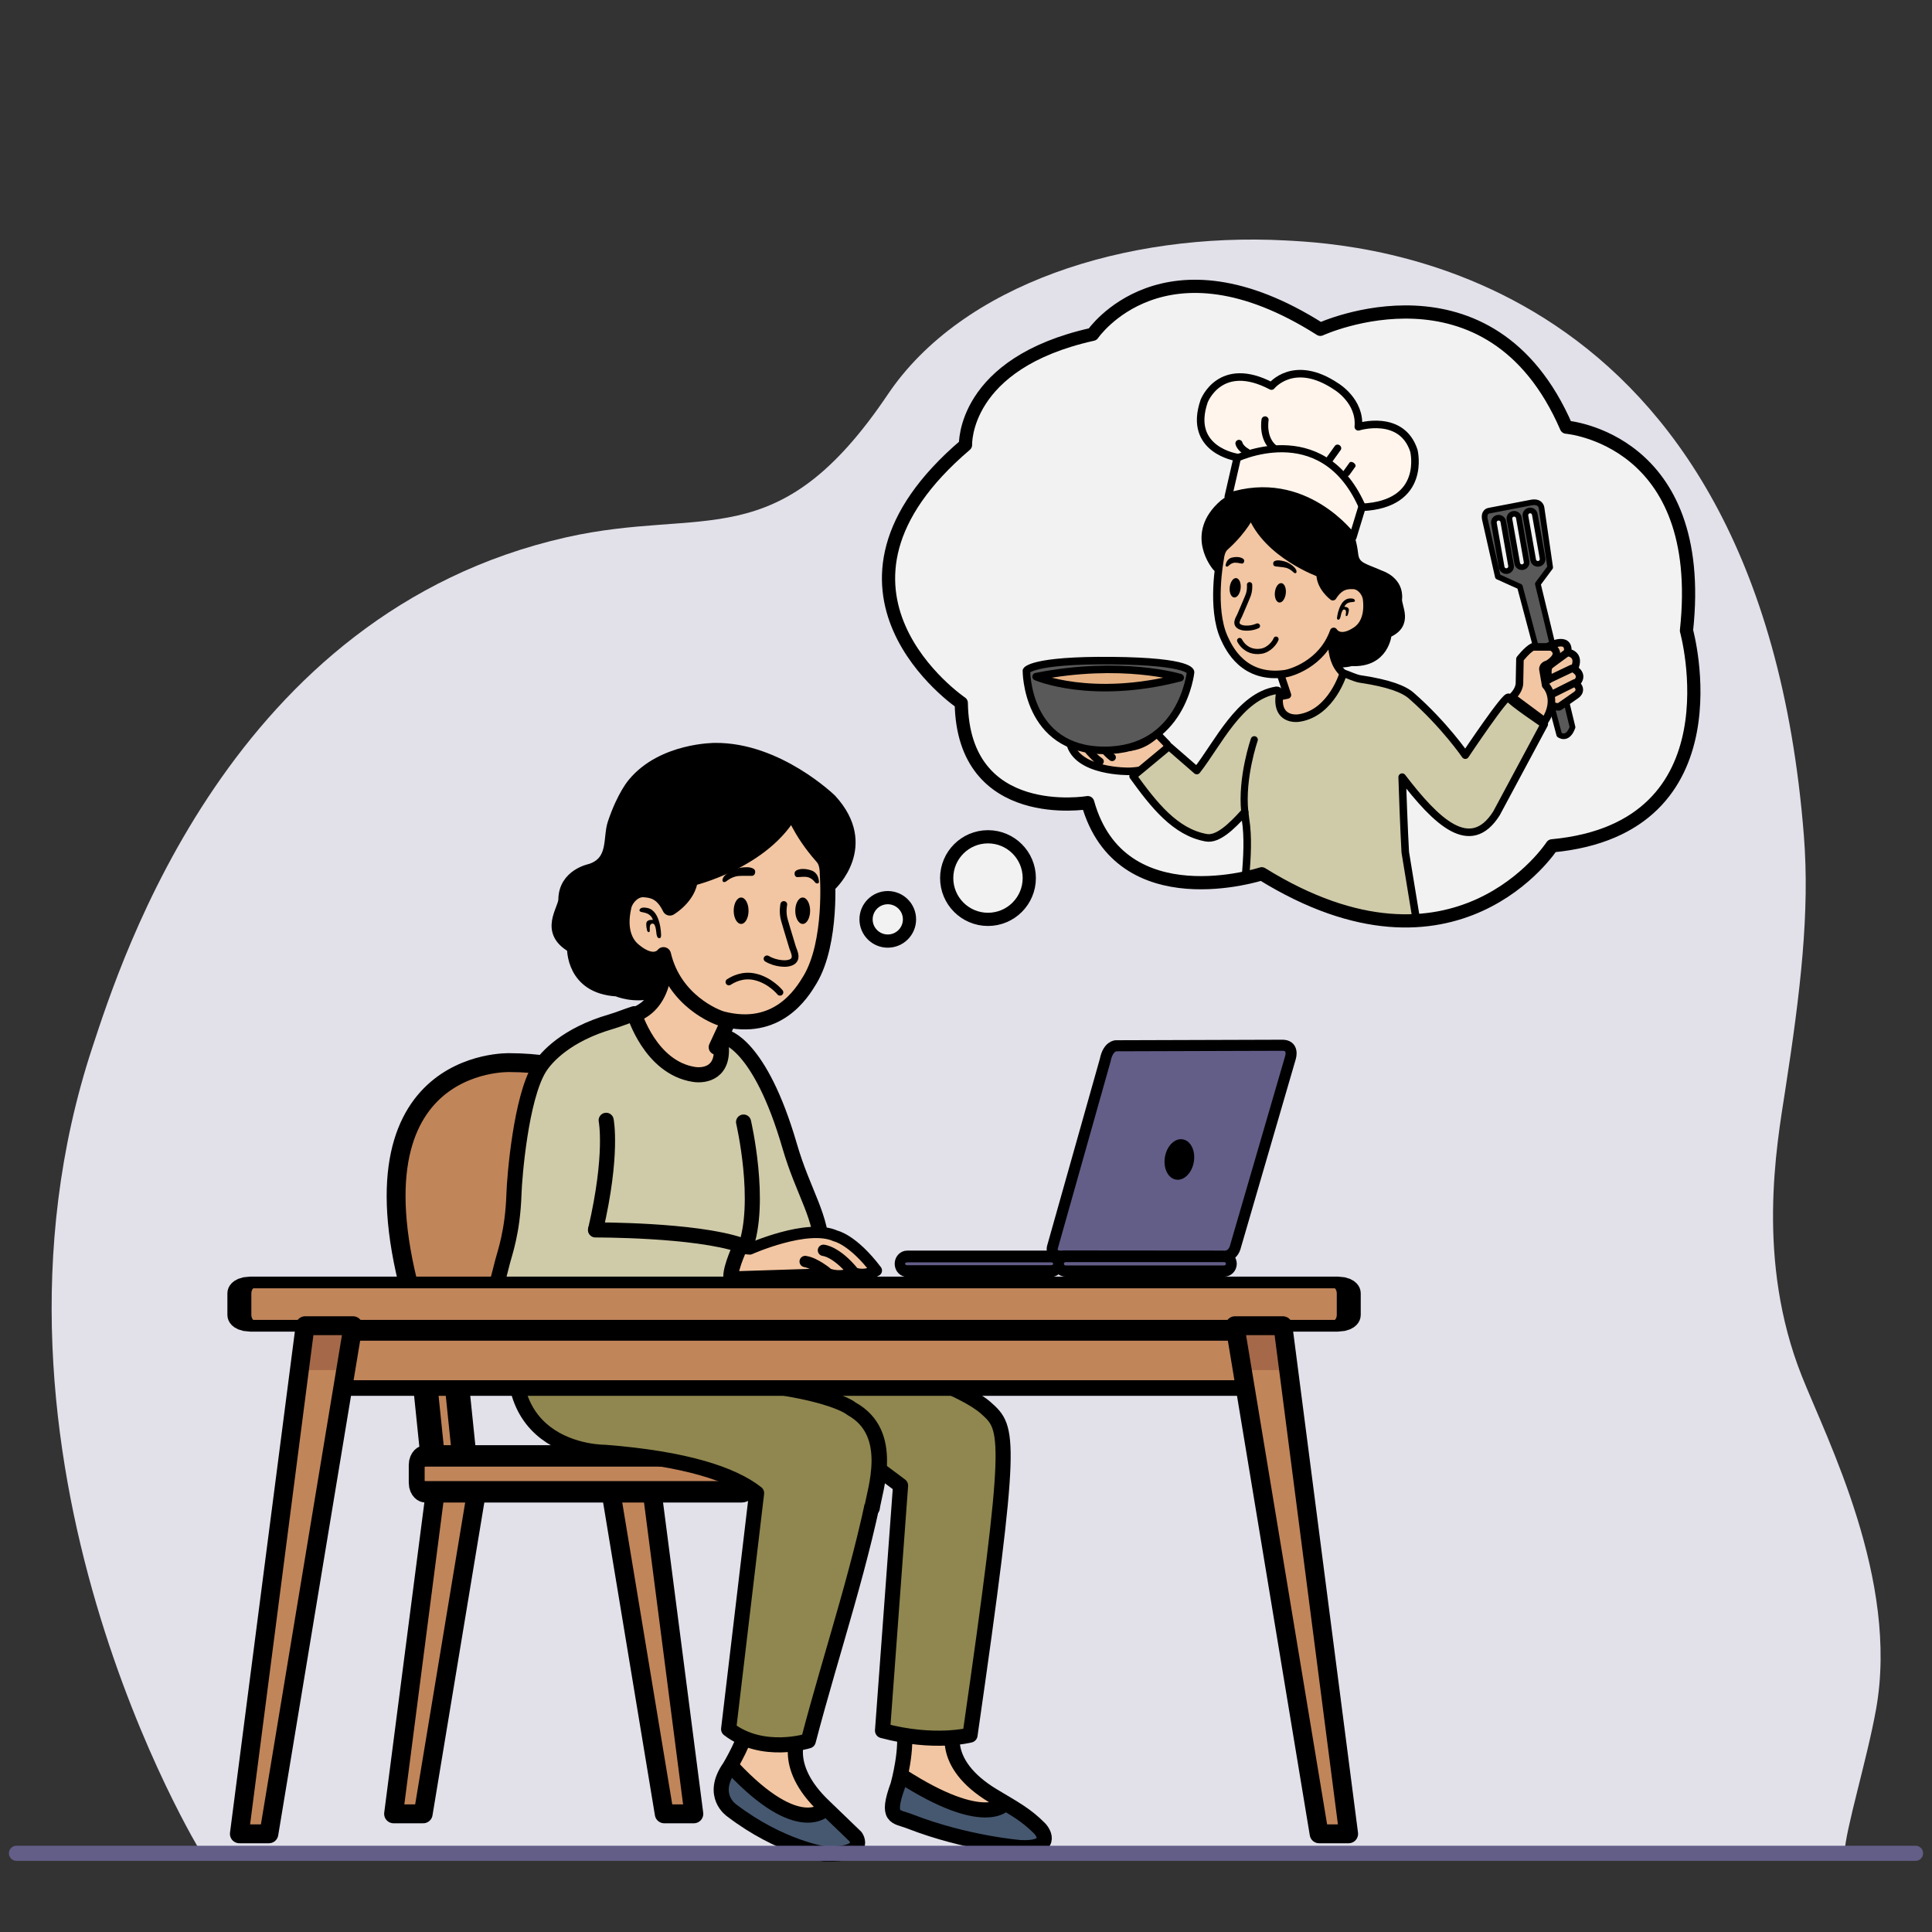 <svg xmlns="http://www.w3.org/2000/svg" xmlns:xlink="http://www.w3.org/1999/xlink" xmlns:serif="http://www.serif.com/" width="100%" height="100%" viewBox="0 0 1024 1024" xml:space="preserve" style="fill-rule:evenodd;clip-rule:evenodd;stroke-linecap:round;stroke-linejoin:round;stroke-miterlimit:1.5;"><rect x="0" y="0" width="1024" height="1024" fill="#333333" stroke="none"/>    <g>        <g transform="matrix(1.016,0,0,1.116,16.292,-113.794)">            <path d="M946.147,982.277L89.178,982.277C89.178,982.277 -38.419,793.847 32.216,599.218C47.362,557.485 104.523,393.066 279.321,357.161C351.829,342.267 389.653,366.978 447.117,289.279C485.915,236.818 571.198,212.161 654.565,216.16C693.121,218.009 901.589,227.899 925.011,498.949C928.133,535.071 923.279,572.722 915.203,620.166C910.788,646.104 899.97,700.544 923.91,755.467C937.167,785.882 974.757,852.229 962.669,913.686C957.952,937.668 946.717,970.746 946.147,982.277Z" style="fill:rgb(226,225,234);"></path>        </g>        <g>            <g transform="matrix(0.883,0,0,0.883,95.305,111.115)">                <g transform="matrix(0.668,0,0,0.668,107.144,311.271)">                    <path d="M106.029,687.26L69.097,686.53L31.7,975.52L58.283,975.52L106.029,687.26Z" style="fill:rgb(193,133,90);"></path>                    <clipPath id="_clip1">                        <path d="M106.029,687.26L69.097,686.53L31.7,975.52L58.283,975.52L106.029,687.26Z"></path>                    </clipPath>                    <g clip-path="url(#_clip1)">                        <rect x="71.069" y="513.178" width="71.941" height="45.046" style="fill:rgb(165,105,73);"></rect>                    </g>                    <path d="M106.029,687.26L69.097,686.53L31.7,975.52L58.283,975.52L106.029,687.26Z" style="fill:none;stroke:black;stroke-width:16.97px;"></path>                </g>                <g transform="matrix(-0.668,0,0,0.668,329.714,311.271)">                    <path d="M106.029,687.26L69.097,686.53L31.7,975.52L58.283,975.52L106.029,687.26Z" style="fill:rgb(193,133,90);"></path>                    <clipPath id="_clip2">                        <path d="M106.029,687.26L69.097,686.53L31.7,975.52L58.283,975.52L106.029,687.26Z"></path>                    </clipPath>                    <g clip-path="url(#_clip2)">                        <rect x="71.069" y="513.178" width="71.941" height="45.046" style="fill:rgb(165,105,73);"></rect>                    </g>                    <path d="M106.029,687.26L69.097,686.53L31.7,975.52L58.283,975.52L106.029,687.26Z" style="fill:none;stroke:black;stroke-width:16.97px;"></path>                </g>                <g transform="matrix(-0.021,-0.204,0.452,-0.047,-62.617,793.411)">                    <path d="M559.371,489.735C559.371,483.993 549.024,479.332 536.279,479.332L60.883,479.332C48.139,479.332 37.792,483.993 37.792,489.735L37.792,510.543C37.792,516.285 48.139,520.947 60.883,520.947L536.279,520.947C549.024,520.947 559.371,516.285 559.371,510.543L559.371,489.735Z" style="fill:rgb(193,133,90);stroke:black;stroke-width:32.16px;"></path>                </g>                <g transform="matrix(0.384,0,0,0.518,127.682,499.783)">                    <path d="M559.371,489.735C559.371,483.993 553.089,479.332 545.352,479.332L51.811,479.332C44.074,479.332 37.792,483.993 37.792,489.735L37.792,510.543C37.792,516.285 44.074,520.947 51.811,520.947L545.352,520.947C553.089,520.947 559.371,516.285 559.371,510.543L559.371,489.735Z" style="fill:rgb(193,133,90);stroke:black;stroke-width:24.84px;"></path>                </g>                <path d="M142.667,664.628L308.552,664.628C308.552,664.628 332.374,512.456 198.004,512C198.004,512 94.354,508.302 142.667,664.628Z" style="fill:rgb(193,133,90);stroke:black;stroke-width:11.33px;"></path>            </g>            <g transform="matrix(0.883,0,0,0.883,95.305,111.115)">                <g transform="matrix(-0.672,0,0,0.672,761.881,301.676)">                    <g transform="matrix(1,0,0,1,28.895,36.412)">                        <path d="M550.799,874.912C550.799,874.912 569.28,903.251 529.121,941.141L501.19,968.084C501.19,968.084 488.952,984.719 529.066,983.365C529.066,983.365 568.423,977.655 611.726,944.643C611.726,944.643 631.816,931.46 613.68,905.733C613.68,905.733 598.481,880.623 595.703,862.794L550.799,874.912Z" style="fill:rgb(242,198,162);"></path>                        <clipPath id="_clip3">                            <path d="M550.799,874.912C550.799,874.912 569.28,903.251 529.121,941.141L501.19,968.084C501.19,968.084 488.952,984.719 529.066,983.365C529.066,983.365 568.423,977.655 611.726,944.643C611.726,944.643 631.816,931.46 613.68,905.733C613.68,905.733 598.481,880.623 595.703,862.794L550.799,874.912Z"></path>                        </clipPath>                        <g clip-path="url(#_clip3)">                            <path d="M528.234,943.102C528.234,943.102 551.291,969.999 611.251,906.091L626.525,915.519L629.89,951.532L602.468,969.803L532.959,993.17L495.791,986.557L492.223,957.433L528.234,943.102Z" style="fill:rgb(70,88,112);stroke:black;stroke-width:13.49px;"></path>                        </g>                        <path d="M550.799,874.912C550.799,874.912 569.28,903.251 529.121,941.141L501.19,968.084C501.19,968.084 488.952,984.719 529.066,983.365C529.066,983.365 568.423,977.655 611.726,944.643C611.726,944.643 631.816,931.46 613.68,905.733C613.68,905.733 598.481,880.623 595.703,862.794L550.799,874.912Z" style="fill:none;stroke:black;stroke-width:13.49px;"></path>                    </g>                    <g transform="matrix(0.974,0.227,-0.227,0.974,103.207,-70.728)">                        <path d="M551.203,873.822C551.203,873.822 573.544,902.153 531.563,942.7C515.287,958.42 506.947,965.674 498.071,980.056C494.884,985.22 490.566,1000.73 518.255,993.085C518.255,993.085 564.845,978.374 609.718,947.596C620.405,940.267 630.175,940.933 612.394,913.711C612.394,913.711 595.574,883.244 595.703,862.794L551.203,873.822Z" style="fill:rgb(242,198,162);"></path>                        <clipPath id="_clip4">                            <path d="M551.203,873.822C551.203,873.822 573.544,902.153 531.563,942.7C515.287,958.42 506.947,965.674 498.071,980.056C494.884,985.22 490.566,1000.73 518.255,993.085C518.255,993.085 564.845,978.374 609.718,947.596C620.405,940.267 630.175,940.933 612.394,913.711C612.394,913.711 595.574,883.244 595.703,862.794L551.203,873.822Z"></path>                        </clipPath>                        <g clip-path="url(#_clip4)">                            <g transform="matrix(0.927,-0.376,0.376,0.927,-135.051,207.469)">                                <path d="M330.216,936.592C330.216,936.592 343.824,962.343 425.043,926.544L430.578,936.336L432.294,976.96L291.054,978.266L273.031,945.65L330.216,936.592Z" style="fill:rgb(70,88,112);stroke:black;stroke-width:13.49px;"></path>                            </g>                        </g>                        <path d="M551.203,873.822C551.203,873.822 573.544,902.153 531.563,942.7C515.287,958.42 506.947,965.674 498.071,980.056C494.884,985.22 490.566,1000.73 518.255,993.085C518.255,993.085 564.845,978.374 609.718,947.596C620.405,940.267 630.175,940.933 612.394,913.711C612.394,913.711 595.574,883.244 595.703,862.794L551.203,873.822Z" style="fill:none;stroke:black;stroke-width:13.49px;"></path>                    </g>                    <path d="M650.429,531.909C650.429,531.909 652.192,538.934 642.592,539.879C642.592,539.879 451.605,587.396 413.469,621.684C393.077,640.018 389.197,644.789 427.908,913.646C427.908,913.646 459.69,922.072 506.073,909.653L489.951,690.772L509.144,676.399C523.134,757.024 551.418,838.522 572.361,918.816C572.361,918.816 613.038,931.789 643.545,908.329L618.549,697.527C640.117,680.625 681.906,666.702 754.15,661.054C754.15,661.054 871.729,662.509 822.557,518.154L650.429,531.909Z" style="fill:rgb(143,135,79);stroke:black;stroke-width:13.49px;"></path>                    <g transform="matrix(0.811,0,0,0.771,143.378,164.442)">                        <path d="M458.758,708.932C456.173,688.696 432.548,622.107 481.323,593.71C481.323,593.71 515.62,560.72 720.472,556.819" style="fill:rgb(143,135,79);stroke:black;stroke-width:17.05px;"></path>                    </g>                </g>                <g>                    <g transform="matrix(-0.664,0,0,0.664,744.737,320.469)">                        <g transform="matrix(0.999,0,0,1.04,-1.161,-18.897)">                            <path d="M328.825,470.383C328.825,466.883 325.867,464.041 322.224,464.041L178.954,464.041C175.311,464.041 172.354,466.883 172.354,470.383C172.354,473.884 175.311,476.725 178.954,476.725L322.224,476.725C325.867,476.725 328.825,473.884 328.825,470.383Z" style="fill:rgb(99,94,136);stroke:black;stroke-width:9.81px;"></path>                        </g>                        <g transform="matrix(0.916,0,0,1.04,169.485,-18.897)">                            <path d="M328.825,470.383C328.825,466.883 325.598,464.041 321.625,464.041L179.554,464.041C175.58,464.041 172.354,466.883 172.354,470.383C172.354,473.884 175.58,476.725 179.554,476.725L321.625,476.725C325.598,476.725 328.825,473.884 328.825,470.383Z" style="fill:rgb(99,94,136);stroke:black;stroke-width:10.21px;"></path>                        </g>                        <path d="M167.676,456.035L117.504,283.638C117.504,283.638 114.144,272.522 125.227,272.746L275.327,273.215C275.327,273.215 282.476,273.257 285.004,286.104L332.745,455.317C332.745,455.317 335.409,464.799 322.296,463.232L178.069,463.364C178.069,463.364 170.736,464.655 167.676,456.035Z" style="fill:rgb(99,94,136);stroke:black;stroke-width:10px;"></path>                        <g transform="matrix(1.061,-0.18,0.187,1.105,-83.96,-0.771)">                            <ellipse cx="218.239" cy="376.525" rx="12.317" ry="16.479"></ellipse>                        </g>                    </g>                    <g transform="matrix(-0.664,0,0,0.664,743.256,308.172)">                        <path d="M529.868,147.336C529.868,147.336 490.712,111.072 529.868,68.452C529.868,68.452 578.013,21.462 635.428,21.945C635.428,21.945 683.456,21.608 710.121,53.498C710.121,53.498 719.874,64.305 728.562,90.175C733.251,104.137 727.314,124.5 748.641,131.306C748.641,131.306 772.935,135.986 773.177,159.553C773.267,168.284 791.15,188.625 765.306,203.562C765.306,203.562 766.455,240.72 724.33,243.119C724.33,243.119 708.925,250.102 689.434,244.473C689.434,244.473 549.044,162.721 529.868,147.336Z" style="stroke:black;stroke-width:8px;"></path>                        <g>                            <path d="M681.036,213.326C681.036,213.326 678.502,253.444 708.81,263.819L691.384,318.137L635.247,325.168L613.514,299.937L634.445,293.02L623.834,270.137L681.036,213.326Z" style="fill:rgb(242,198,162);stroke:black;stroke-width:13.64px;"></path>                            <path d="M565.726,77.752C565.726,77.752 559.349,97.535 539.026,120.501C537.349,122.395 533.936,125.965 533.994,137.042C533.994,137.042 529.304,197.972 549.672,232.01C557.185,244.564 579.251,280.146 628.791,267.436C634.717,265.916 672.296,251.078 682.113,209.379C682.113,209.379 690.471,221.124 709.271,205.187C714.279,200.941 723.499,189.754 717.812,165.467C716.235,158.731 708.736,149.791 699.276,150.683C692.389,151.333 683.505,152.448 676.364,167.225C676.364,167.225 659.181,157.151 657.768,140.739C657.768,140.739 590.497,125.183 565.726,77.752Z" style="fill:rgb(242,198,162);stroke:black;stroke-width:13.64px;"></path>                            <g transform="matrix(0.864,-0.503,-0.503,-0.864,193.721,735.48)">                                <path d="M578.766,232.564C578.766,232.564 591.609,237.485 605.178,233.33C616.325,229.916 621.406,221.234 623.405,217.364" style="fill:none;stroke:black;stroke-width:6px;"></path>                            </g>                            <g transform="matrix(1.405,0,0,1,-247.908,0)">                                <ellipse cx="611.994" cy="169.66" rx="4.778" ry="11.937"></ellipse>                            </g>                            <g transform="matrix(1.405,0,0,1,-303.569,0)">                                <ellipse cx="611.994" cy="169.66" rx="4.778" ry="11.937"></ellipse>                            </g>                            <g transform="matrix(0.961,0,0,0.926,23.134,16.108)">                                <path d="M572.565,159.609C572.565,159.609 574.216,167.363 571.917,175.208C571.917,175.208 568.007,189.225 564.327,201.581C563.111,205.665 557.141,215.876 570.149,217.313C570.149,217.313 579.473,218.19 588.343,212.699" style="fill:none;stroke:black;stroke-width:6.36px;"></path>                            </g>                            <path d="M544.039,144.869C545.161,144.562 546.227,141.571 550.152,139.865C551.302,139.365 552.549,138.522 561.021,139.296C562.049,139.39 563.662,138.391 563.632,135.993C563.619,134.925 563.286,132.873 558.318,132.045C557.032,131.831 553.17,131.53 548.178,133.335C546.475,133.951 542.163,136.123 541.578,142.998C541.537,143.488 541.425,145.587 544.039,144.869Z"></path>                            <g transform="matrix(-1,0,0,1,1162.85,-1.588)">                                <path d="M536.535,145.194C537.657,144.886 540.882,141.248 547.042,140.038C548.272,139.796 551.944,139.592 560.417,139.73C562.227,139.759 563.662,138.391 563.632,135.993C563.619,134.925 563.286,132.873 558.318,132.045C557.032,131.831 550.931,131.665 545.939,133.47C544.236,134.086 534.603,138.112 534.074,143.323C534.025,143.812 533.921,145.911 536.535,145.194Z"></path>                            </g>                            <path d="M684.299,192.452C684.224,191.864 684.343,170.214 696.15,167.29C697.151,167.042 700.96,166.253 702.792,167.545C703.915,168.338 704.533,170.087 702.485,170.698C699.556,171.571 694.028,171.421 691.664,177.962C691.664,177.962 697.512,177.155 697.683,181.361C697.782,183.821 697.361,185.652 696.973,187.339C696.73,188.397 696.28,189.096 695.113,188.993C694.592,188.947 694.469,187.643 694.503,186.953C694.553,185.955 695.043,181.501 692.274,181.311C691.355,181.247 689.397,181.065 688.579,189.521C688.49,190.444 688.197,194.647 685.909,194.488C685.473,194.458 684.571,194.58 684.299,192.452Z"></path>                        </g>                        <path d="M626.566,283.745C626.566,283.745 595.173,289.126 568.088,382.241C555.469,425.621 538.552,446.058 538.839,479.46C538.839,479.46 648.488,472.326 647.531,499.975C647.327,505.881 647.116,523.695 646.244,531.62C646.244,531.62 769.128,555.86 836.57,520.908C836.57,520.908 830.328,498.287 827.56,486.838C825.934,480.11 818.421,460.43 817.315,425.989C816.767,408.95 810.89,339.326 794.569,312.278C788.136,301.618 769.426,281.509 729.452,269.93C723.266,268.139 714.557,264.615 708.522,262.735C708.522,262.735 694.166,311.441 654.612,317.636C645.027,319.138 626.216,316.427 630.318,288.785C630.318,288.785 630.876,283.35 626.566,283.745Z" style="fill:rgb(207,202,168);stroke:black;stroke-width:13.64px;"></path>                        <g transform="matrix(-1.681,-0.285,-0.285,1.681,1351.63,-563.517)">                            <path d="M266.734,594.078C266.734,594.078 267.336,612.483 251.533,650.247" style="fill:none;stroke:black;stroke-width:8px;"></path>                        </g>                        <g transform="matrix(-1.705,0,0,1.705,1219.45,-641.433)">                            <path d="M357.601,587.756C357.601,587.756 367.516,630.353 358.4,654.76" style="fill:none;stroke:black;stroke-width:8px;"></path>                        </g>                        <g transform="matrix(-1.705,0,0,1.705,1138.24,-655.648)">                            <path d="M292.811,661.63L313.289,663.387C313.289,663.387 343.963,649.68 358.792,656.511C358.792,656.511 367.856,658.285 380.381,674.819C380.381,674.819 374.567,678.433 368.5,676.053C368.5,676.053 360.002,665.259 352.325,664.1C352.325,664.1 359.24,664.607 368.5,676.053C368.5,676.053 361.634,679.133 354.822,676.629C354.822,676.629 348.005,670.753 342.633,670.038C342.633,670.038 348.149,670.868 354.822,676.629L288.311,678.757C288.311,678.757 287.399,671.549 292.811,661.63Z" style="fill:rgb(242,198,162);stroke:black;stroke-width:6px;"></path>                        </g>                        <g transform="matrix(-1.705,0,0,1.705,1112.9,-654.084)">                            <path d="M233.019,652.379C233.019,652.379 269.298,652.156 293.658,660.443C293.658,660.443 288.341,671.744 288.369,676.966L231.534,679.881L233.019,652.378L233.019,652.379Z" style="fill:rgb(207,202,168);"></path>                        </g>                        <g transform="matrix(-1.705,0,0,1.705,1112.9,-654.084)">                            <path d="M216.599,652.378C216.599,652.378 269.298,652.156 293.658,660.443C293.658,660.443 288.341,671.744 288.369,676.966" style="fill:none;stroke:black;stroke-width:8px;"></path>                        </g>                    </g>                </g>            </g>            <g transform="matrix(0.589,0,0,0.589,104.607,397.385)">                <g transform="matrix(1.914,0,0,0.936,-34.535,30.72)">                    <path d="M559.371,489.735C559.371,483.993 557.091,479.332 554.283,479.332L42.88,479.332C40.072,479.332 37.792,483.993 37.792,489.735L37.792,510.543C37.792,516.285 40.072,520.947 42.88,520.947L554.283,520.947C557.091,520.947 559.371,516.285 559.371,510.543L559.371,489.735Z" style="fill:rgb(193,133,90);stroke:black;stroke-width:11.26px;"></path>                </g>                <g transform="matrix(1.652,0,0,1.192,36.389,-46.601)">                    <path d="M559.371,489.735C559.371,483.993 556.009,479.332 551.868,479.332L45.295,479.332C41.154,479.332 37.792,483.993 37.792,489.735L37.792,510.543C37.792,516.285 41.154,520.947 45.295,520.947L551.868,520.947C556.009,520.947 559.371,516.285 559.371,510.543L559.371,489.735Z" style="fill:rgb(193,133,90);stroke:black;stroke-width:11.78px;"></path>                </g>                <g transform="matrix(1,0,0,1,6.092,0)">                    <path d="M90.871,518.28L31.7,975.52L58.283,975.52L134.019,518.28L90.871,518.28Z" style="fill:rgb(193,133,90);"></path>                    <clipPath id="_clip5">                        <path d="M90.871,518.28L31.7,975.52L58.283,975.52L134.019,518.28L90.871,518.28Z"></path>                    </clipPath>                    <g clip-path="url(#_clip5)">                        <rect x="71.069" y="513.178" width="71.941" height="45.046" style="fill:rgb(165,105,73);"></rect>                    </g>                    <path d="M90.871,518.28L31.7,975.52L58.283,975.52L134.019,518.28L90.871,518.28Z" style="fill:none;stroke:black;stroke-width:16.97px;"></path>                </g>                <g transform="matrix(-1,0,0,1,1067.7,0)">                    <path d="M90.871,518.28L31.7,975.52L58.283,975.52L134.019,518.28L90.871,518.28Z" style="fill:rgb(193,133,90);"></path>                    <clipPath id="_clip6">                        <path d="M90.871,518.28L31.7,975.52L58.283,975.52L134.019,518.28L90.871,518.28Z"></path>                    </clipPath>                    <g clip-path="url(#_clip6)">                        <g transform="matrix(-1,0,0,1,220.997,0)">                            <rect x="71.069" y="513.178" width="71.941" height="45.046" style="fill:rgb(165,105,73);"></rect>                        </g>                    </g>                    <path d="M90.871,518.28L31.7,975.52L58.283,975.52L134.019,518.28L90.871,518.28Z" style="fill:none;stroke:black;stroke-width:16.97px;"></path>                </g>            </g>            <g transform="matrix(1,0,0,1,1.651,0)">                <path d="M7.075,982.277L1013.62,982.277" style="fill:none;stroke:rgb(99,94,136);stroke-width:8px;"></path>            </g>        </g>        <g transform="matrix(0.968,0,0,0.968,113.326,17.043)">            <path d="M481.196,165.431C481.196,165.431 520.128,108.212 605.866,162.704C605.866,162.704 698.837,119.884 740.571,216.281C740.571,216.281 817.759,222.513 806.343,327.674C806.343,327.674 836.386,435.829 732.737,445.521C732.737,445.521 680.173,526.755 573.773,460.818C573.773,460.818 496.429,486.08 478.498,421.864C478.498,421.864 410.292,433.455 409.271,367.3C409.271,367.3 318.112,305.567 411.592,225.968C411.592,225.968 409.794,181.257 481.196,165.431Z" style="fill:rgb(242,242,242);"></path>            <clipPath id="_clip7">                <path d="M481.196,165.431C481.196,165.431 520.128,108.212 605.866,162.704C605.866,162.704 698.837,119.884 740.571,216.281C740.571,216.281 817.759,222.513 806.343,327.674C806.343,327.674 836.386,435.829 732.737,445.521C732.737,445.521 680.173,526.755 573.773,460.818C573.773,460.818 496.429,486.08 478.498,421.864C478.498,421.864 410.292,433.455 409.271,367.3C409.271,367.3 318.112,305.567 411.592,225.968C411.592,225.968 409.794,181.257 481.196,165.431Z"></path>            </clipPath>            <g clip-path="url(#_clip7)">                <g transform="matrix(0.447,0,0,0.447,301.766,233.531)">                    <g transform="matrix(0.994,0.111,-0.111,0.994,41.893,-72.223)">                        <path d="M529.868,147.336C529.868,147.336 490.712,111.072 529.868,68.452C529.868,68.452 578.013,21.462 635.428,21.945C635.428,21.945 656.449,51.503 683.114,83.394C683.114,83.394 691.076,85.829 697.276,112.673C700.591,127.023 710.867,126.32 732.194,133.126C732.194,133.126 756.488,137.806 756.73,161.373C756.82,170.104 774.703,190.445 748.859,205.382C748.859,205.382 750.008,242.54 707.883,244.939C707.883,244.939 692.478,251.922 672.987,246.293C672.987,246.293 549.044,162.721 529.868,147.336Z" style="stroke:black;stroke-width:8.48px;"></path>                    </g>                    <g transform="matrix(0.994,0.111,-0.111,0.994,41.893,-72.223)">                        <path d="M681.036,213.326C681.036,213.326 678.502,253.444 708.81,263.819L691.384,318.137L635.247,325.168L613.514,299.937L634.445,293.02L623.834,270.137L681.036,213.326Z" style="fill:rgb(242,198,162);stroke:black;stroke-width:9.24px;"></path>                        <path d="M565.726,77.752C565.726,77.752 559.349,97.535 539.026,120.501C537.349,122.395 533.936,125.965 533.994,137.042C533.994,137.042 529.304,197.972 549.672,232.01C557.185,244.564 579.251,280.146 628.791,267.436C634.717,265.916 672.296,251.078 682.113,209.379C682.113,209.379 690.471,221.124 709.271,205.187C714.279,200.941 723.499,189.754 717.812,165.467C716.235,158.731 708.736,149.791 699.276,150.683C692.389,151.333 683.505,152.448 676.364,167.225C676.364,167.225 659.181,157.151 657.768,140.739C657.768,140.739 590.497,125.183 565.726,77.752Z" style="fill:rgb(242,198,162);stroke:black;stroke-width:9.24px;"></path>                        <g transform="matrix(0.989,0.149,-0.149,0.989,38.735,-79.183)">                            <path d="M570.671,229.915C570.671,229.915 581.806,243.47 599.393,235.838C608.493,231.889 612.926,221.378 613.292,216.818" style="fill:none;stroke:black;stroke-width:6.36px;"></path>                        </g>                        <g transform="matrix(1.405,0,0,1,-247.908,0)">                            <ellipse cx="611.994" cy="169.66" rx="4.778" ry="11.937"></ellipse>                        </g>                        <g transform="matrix(1.405,0,0,1,-303.569,0)">                            <ellipse cx="611.994" cy="169.66" rx="4.778" ry="11.937"></ellipse>                        </g>                        <g transform="matrix(0.961,0,0,0.926,23.134,16.108)">                            <path d="M572.565,159.609C572.565,159.609 574.216,167.363 571.917,175.208C571.917,175.208 568.007,189.225 564.327,201.581C563.111,205.665 557.141,215.876 570.149,217.313C570.149,217.313 579.473,218.19 588.343,212.699" style="fill:none;stroke:black;stroke-width:6.74px;"></path>                        </g>                        <path d="M544.039,144.869C545.161,144.562 546.227,141.571 550.152,139.865C551.302,139.365 552.549,138.522 561.021,139.296C562.049,139.39 563.662,138.391 563.632,135.993C563.619,134.925 563.286,132.873 558.318,132.045C557.032,131.831 553.17,131.53 548.178,133.335C546.475,133.951 542.163,136.123 541.578,142.998C541.537,143.488 541.425,145.587 544.039,144.869Z"></path>                        <g transform="matrix(-1,0,0,1,1162.85,-1.588)">                            <path d="M536.535,145.194C537.657,144.886 540.882,141.248 547.042,140.038C548.272,139.796 551.944,139.592 560.417,139.73C562.227,139.759 563.662,138.391 563.632,135.993C563.619,134.925 563.286,132.873 558.318,132.045C557.032,131.831 550.931,131.665 545.939,133.47C544.236,134.086 534.603,138.112 534.074,143.323C534.025,143.812 533.921,145.911 536.535,145.194Z"></path>                        </g>                        <path d="M684.299,192.452C684.224,191.864 684.343,170.214 696.15,167.29C697.151,167.042 700.96,166.253 702.792,167.545C703.915,168.338 704.533,170.087 702.485,170.698C699.556,171.571 694.028,171.421 691.664,177.962C691.664,177.962 697.512,177.155 697.683,181.361C697.782,183.821 697.361,185.652 696.973,187.339C696.73,188.397 696.28,189.096 695.113,188.993C694.592,188.947 694.469,187.643 694.503,186.953C694.553,185.955 695.043,181.501 692.274,181.311C691.355,181.247 689.397,181.065 688.579,189.521C688.49,190.444 688.197,194.647 685.909,194.488C685.473,194.458 684.571,194.58 684.299,192.452Z"></path>                    </g>                    <g transform="matrix(2.181,0,0,2.181,-660.035,-485.059)">                        <path d="M562.853,243.807L567.927,221.722C567.927,221.722 539.84,217.687 549.278,190.134C549.278,190.134 558.205,166.441 587.118,181.634C587.118,181.634 599.644,165.784 623.573,181.922C623.573,181.922 637.176,190.047 635.895,204.506C635.895,204.506 660.291,196.9 667.104,217.973C667.104,217.973 674.541,248.017 637.916,249.737L632.787,266.559C632.787,266.559 605.9,229.645 562.853,243.807Z" style="fill:rgb(255,245,236);"></path>                        <clipPath id="_clip8">                            <path d="M562.853,243.807L567.927,221.722C567.927,221.722 539.84,217.687 549.278,190.134C549.278,190.134 558.205,166.441 587.118,181.634C587.118,181.634 599.644,165.784 623.573,181.922C623.573,181.922 637.176,190.047 635.895,204.506C635.895,204.506 660.291,196.9 667.104,217.973C667.104,217.973 674.541,248.017 637.916,249.737L632.787,266.559C632.787,266.559 605.9,229.645 562.853,243.807Z"></path>                        </clipPath>                        <g clip-path="url(#_clip8)">                            <g transform="matrix(1,0,0,1,-0.498,-1.48)">                                <path d="M567.029,224.129C567.029,224.129 615.486,199.98 638.181,249.981" style="fill:none;stroke:black;stroke-width:4px;"></path>                            </g>                            <g transform="matrix(0.969,0.043,0.043,0.94,10.757,-14.739)">                                <path d="M623.588,217.341L618.044,225.086" style="fill:none;stroke:black;stroke-width:4px;"></path>                            </g>                            <g transform="matrix(0.873,0.178,0.178,0.751,49.506,-48.459)">                                <path d="M623.588,217.341L618.044,225.086" style="fill:none;stroke:black;stroke-width:4px;"></path>                            </g>                            <g transform="matrix(1,0,0,1,0.965,-1.058)">                                <path d="M582.546,201.688C582.546,201.688 580.672,212.326 587.902,217.828" style="fill:none;stroke:black;stroke-width:4px;"></path>                            </g>                            <g transform="matrix(1,0,0,1,-14.488,0.911)">                                <path d="M583.343,212.914C583.343,212.914 583.838,215.532 587.902,217.828" style="fill:none;stroke:black;stroke-width:4px;"></path>                            </g>                        </g>                        <path d="M562.853,243.807L567.927,221.722C567.927,221.722 539.84,217.687 549.278,190.134C549.278,190.134 558.205,166.441 587.118,181.634C587.118,181.634 599.644,165.784 623.573,181.922C623.573,181.922 637.176,190.047 635.895,204.506C635.895,204.506 660.291,196.9 667.104,217.973C667.104,217.973 674.541,248.017 637.916,249.737L632.787,266.559C632.787,266.559 605.9,229.645 562.853,243.807Z" style="fill:none;stroke:black;stroke-width:4.24px;"></path>                    </g>                    <g transform="matrix(2.181,0,0,2.181,-619.043,-442.857)">                        <path d="M503.803,357.296L509.739,363.448C509.739,363.448 511.712,377.787 488.53,378.665C488.53,378.665 458.778,379.349 455.064,362.44L460.031,358.884C460.031,358.884 466.143,369.331 472.024,373.098C472.024,373.098 465.285,368.601 460.031,358.884L467.876,356.53C467.876,356.53 471.878,365.348 478.809,370.8C478.809,370.8 472.22,366.07 467.876,356.53L482.615,358.104L485.157,365.168C485.157,365.168 495.194,366.455 503.803,357.296Z" style="fill:rgb(242,198,162);stroke:black;stroke-width:4.24px;"></path>                    </g>                    <g transform="matrix(2.181,0,0,2.181,-619.043,-442.857)">                        <path d="M707.837,274.922L729.943,358.128C729.943,358.128 734.557,361.783 737.406,353.869L717.936,273.413L724.845,264.106L720.009,230.741C720.009,230.741 719.7,226.837 714.539,227.641L690.299,232.297C690.299,232.297 687.258,232.79 688.21,237.266L695.458,269.339L707.837,274.922ZM698.52,238.419C698.264,236.967 696.877,235.996 695.425,236.252C693.973,236.508 693.002,237.895 693.258,239.347L697.602,263.998C697.858,265.45 699.245,266.421 700.697,266.165C702.149,265.909 703.12,264.522 702.864,263.07L698.52,238.419ZM707.25,236.219C706.994,234.766 705.608,233.795 704.155,234.051C702.703,234.307 701.732,235.694 701.988,237.146L706.333,261.797C706.589,263.249 707.976,264.22 709.428,263.964C710.88,263.708 711.851,262.322 711.595,260.87L707.25,236.219ZM716.228,234.347C715.972,232.895 714.585,231.923 713.133,232.179C711.681,232.435 710.71,233.822 710.966,235.274L715.311,259.925C715.567,261.377 716.953,262.348 718.405,262.093C719.858,261.837 720.829,260.45 720.573,258.998L716.228,234.347Z" style="fill:rgb(89,89,89);stroke:black;stroke-width:3.18px;"></path>                        <path d="M723.177,308.774C723.177,308.774 735.924,301.745 734.685,311.899C734.685,311.899 742.365,312.595 738.324,321.238C738.324,321.238 744.517,324.492 739.248,329.371C739.248,329.371 743.917,332.987 738.894,336.163L729.93,342.416C729.93,342.416 722.185,343.301 725.717,335.043C725.717,335.043 718.028,330.953 724.116,327.051C724.116,327.051 722.228,320.453 725.226,318.556L723.177,308.774Z" style="fill:rgb(242,198,162);stroke:black;stroke-width:4.24px;"></path>                        <g transform="matrix(1.165,-0.026,-0.153,1.046,-70.175,4.584)">                            <path d="M727.253,334.308L737.406,328.481" style="fill:none;stroke:black;stroke-width:4.17px;"></path>                        </g>                        <g transform="matrix(1.128,0.015,-0.153,1.033,-44.592,-29.478)">                            <path d="M727.253,334.308L737.406,328.481" style="fill:none;stroke:black;stroke-width:4.24px;"></path>                        </g>                        <g transform="matrix(0.996,-0.114,0.111,0.995,-36.489,69.153)">                            <path d="M727.253,334.308L737.406,328.481" style="fill:none;stroke:black;stroke-width:4.24px;"></path>                        </g>                        <path d="M725.609,308.774C725.609,308.774 733.023,312.354 723.509,318.447C723.509,318.447 720.584,318.943 720.782,321.379L722.317,330.34C722.317,330.34 729.979,337.857 721.81,350.504L703.464,336.899C703.464,336.899 707.374,333.554 707.596,329.3L707.867,315.578C707.867,315.578 711.89,310.366 715.036,308.774L725.609,308.774Z" style="fill:rgb(242,198,162);stroke:black;stroke-width:4.24px;"></path>                    </g>                    <path d="M626.566,283.745C581.233,290.985 554.812,349.265 528.964,382.049L494.913,352.431L450.966,388.925C476.437,424.16 502.694,457.588 540.559,464.343C554.272,466.814 570.684,451.781 587.707,432.786C587.707,432.786 588.169,438.699 588.618,441.454C595.659,484.695 582.979,544.598 583.266,578L807.249,621.517L784.353,482.119C784.353,482.119 782.505,450.631 780.549,390.103C822.394,444.767 864.027,485.19 896.084,434.465L954.585,325.367C954.585,325.367 912.08,296.898 911.057,292.663C909.43,285.935 857.88,363.191 857.88,363.191C857.88,363.191 832.445,325.944 791.774,290.321C782.408,282.118 763.786,275.033 729.452,269.93C723.082,268.983 714.557,264.615 708.522,262.735C708.522,262.735 694.166,311.441 654.612,317.636C645.027,319.138 626.216,316.427 630.318,288.785C630.318,288.785 630.876,283.35 626.566,283.745Z" style="fill:rgb(207,202,168);"></path>                    <clipPath id="_clip9">                        <path d="M626.566,283.745C581.233,290.985 554.812,349.265 528.964,382.049L494.913,352.431L450.966,388.925C476.437,424.16 502.694,457.588 540.559,464.343C554.272,466.814 570.684,451.781 587.707,432.786C587.707,432.786 588.169,438.699 588.618,441.454C595.659,484.695 582.979,544.598 583.266,578L807.249,621.517L784.353,482.119C784.353,482.119 782.505,450.631 780.549,390.103C822.394,444.767 864.027,485.19 896.084,434.465L954.585,325.367C954.585,325.367 912.08,296.898 911.057,292.663C909.43,285.935 857.88,363.191 857.88,363.191C857.88,363.191 832.445,325.944 791.774,290.321C782.408,282.118 763.786,275.033 729.452,269.93C723.082,268.983 714.557,264.615 708.522,262.735C708.522,262.735 694.166,311.441 654.612,317.636C645.027,319.138 626.216,316.427 630.318,288.785C630.318,288.785 630.876,283.35 626.566,283.745Z"></path>                    </clipPath>                    <g clip-path="url(#_clip9)">                        <g transform="matrix(2.181,0,0,2.181,-621.707,-442.579)">                            <path d="M559.887,360.784C559.887,360.784 552.517,381.921 554.548,401.378" style="fill:none;stroke:black;stroke-width:4px;"></path>                        </g>                    </g>                    <path d="M626.566,283.745C581.233,290.985 554.812,349.265 528.964,382.049L494.913,352.431L450.966,388.925C476.437,424.16 502.694,457.588 540.559,464.343C554.272,466.814 570.684,451.781 587.707,432.786C587.707,432.786 588.169,438.699 588.618,441.454C595.659,484.695 582.979,544.598 583.266,578L807.249,621.517L784.353,482.119C784.353,482.119 782.505,450.631 780.549,390.103C822.394,444.767 864.027,485.19 896.084,434.465L954.585,325.367C954.585,325.367 912.08,296.898 911.057,292.663C909.43,285.935 857.88,363.191 857.88,363.191C857.88,363.191 832.445,325.944 791.774,290.321C782.408,282.118 763.786,275.033 729.452,269.93C723.082,268.983 714.557,264.615 708.522,262.735C708.522,262.735 694.166,311.441 654.612,317.636C645.027,319.138 626.216,316.427 630.318,288.785C630.318,288.785 630.876,283.35 626.566,283.745Z" style="fill:none;stroke:black;stroke-width:9.24px;"></path>                    <g transform="matrix(2.181,0,0,2.181,-619.043,-442.857)">                        <path d="M430.693,322.113C430.693,322.113 430.46,366.712 474.341,366.895C518.221,367.078 522.868,323.053 522.868,323.053C522.868,323.053 524.3,316.919 478.831,316.491C433.362,316.064 430.693,322.113 430.693,322.113Z" style="fill:rgb(89,89,89);stroke:black;stroke-width:4.24px;"></path>                        <path d="M436.139,325.477C436.139,325.477 467.057,339.001 517.057,326.04C517.057,326.04 484.248,315.939 436.139,325.477Z" style="fill:rgb(231,178,131);stroke:black;stroke-width:4.24px;"></path>                    </g>                </g>            </g>            <path d="M481.196,165.431C481.196,165.431 520.128,108.212 605.866,162.704C605.866,162.704 698.837,119.884 740.571,216.281C740.571,216.281 817.759,222.513 806.343,327.674C806.343,327.674 836.386,435.829 732.737,445.521C732.737,445.521 680.173,526.755 573.773,460.818C573.773,460.818 496.429,486.08 478.498,421.864C478.498,421.864 410.292,433.455 409.271,367.3C409.271,367.3 318.112,305.567 411.592,225.968C411.592,225.968 409.794,181.257 481.196,165.431Z" style="fill:none;stroke:black;stroke-width:7.23px;"></path>        </g>        <g transform="matrix(1.04,0,0,1.04,-22.491,-21.191)">            <circle cx="525.138" cy="467.873" r="21.045" style="fill:rgb(242,242,242);stroke:black;stroke-width:6.73px;"></circle>        </g>        <g transform="matrix(0.547,0,0,0.547,183.289,231.354)">            <circle cx="525.138" cy="467.873" r="21.045" style="fill:rgb(242,242,242);stroke:black;stroke-width:12.8px;"></circle>        </g>    </g></svg>